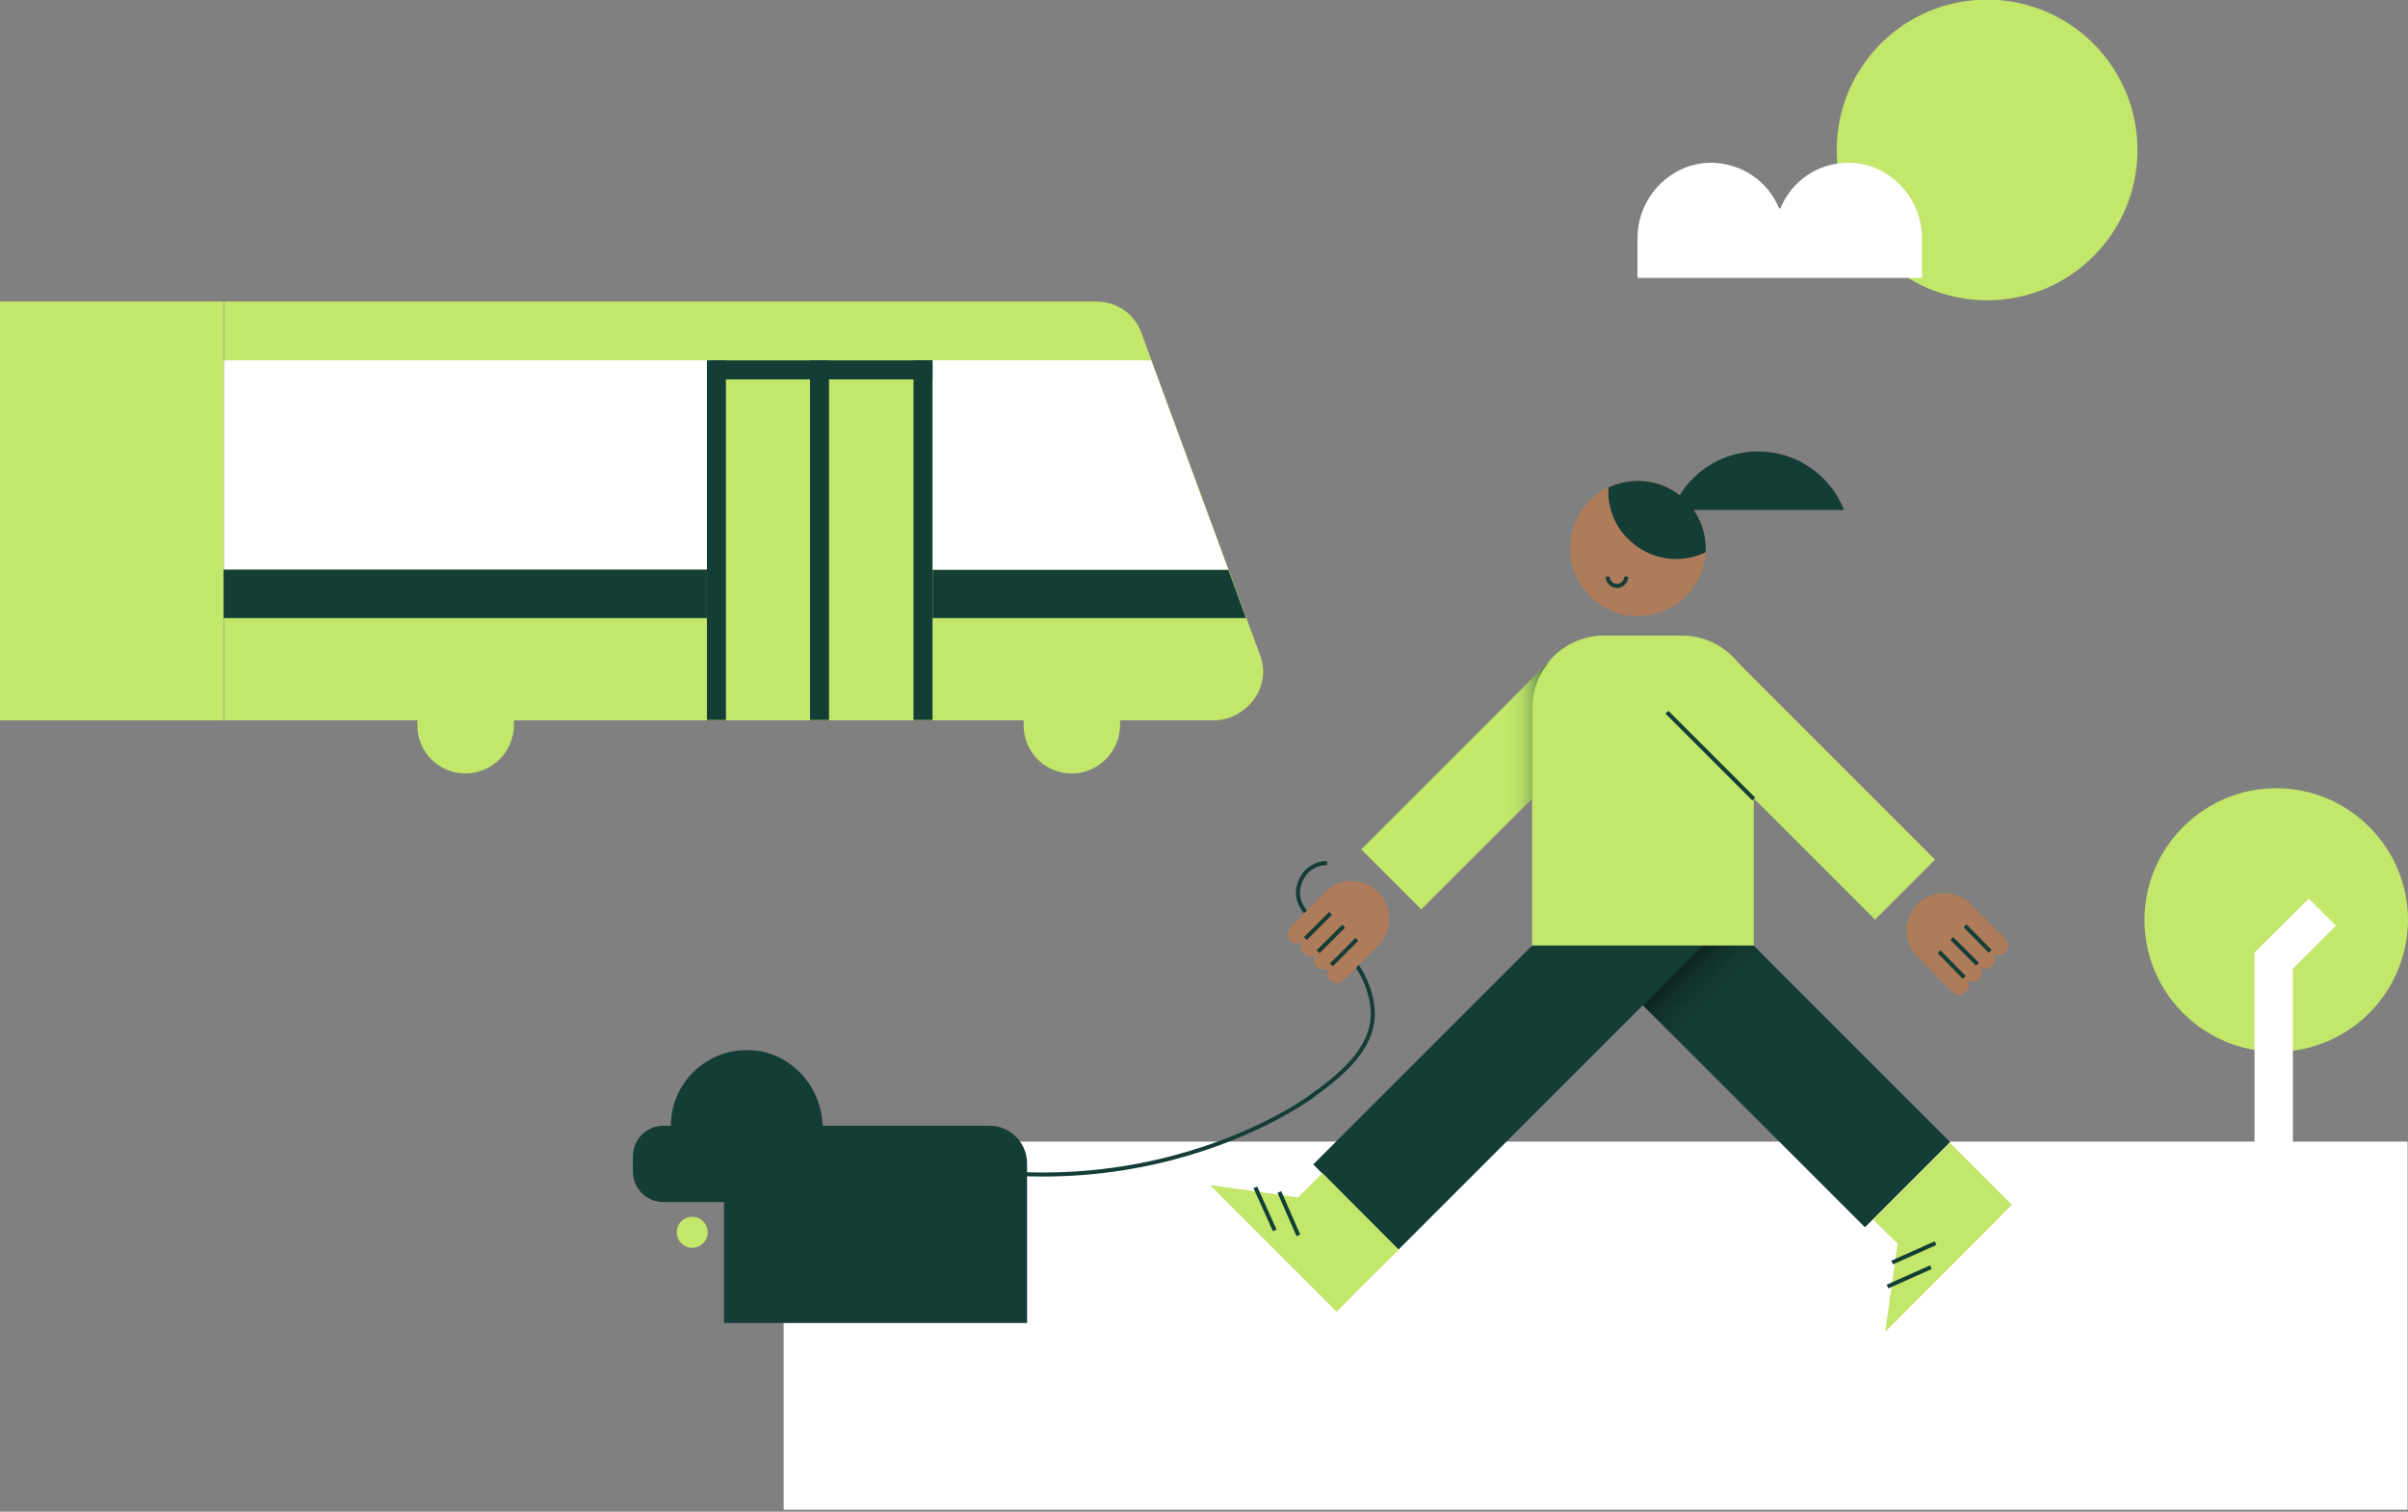 <?xml version="1.0" encoding="UTF-8"?>
<svg xmlns="http://www.w3.org/2000/svg" xmlns:xlink="http://www.w3.org/1999/xlink" version="1.1" id="Layer_1" x="0px" y="0px" viewBox="0 0 621.3 390.1" style="enable-background:new 0 0 621.3 390.1;" xml:space="preserve">
<rect x="0" y="0" width="621.3" height="390.1" fill="#808080" stroke="none"/>
<style type="text/css">
	.st0{fill:#C2E76B;}
	.st1{fill:none;stroke:#FFFFFF;stroke-width:2.77;stroke-linejoin:round;}
	.st2{fill:#143D35;}
	.st3{fill:#FFFFFF;}
	.st4{fill:#AE7C5A;}
	.st5{fill:none;stroke:#143D35;stroke-width:1.04;stroke-miterlimit:10;}
	.st6{fill:url(#SVGID_1_);}
	.st7{fill:none;stroke:#153D36;stroke-width:1.04;stroke-miterlimit:10;}
	.st8{fill:url(#SVGID_00000034053690025385214710000002732505937480390805_);}
</style>
<circle class="st0" cx="512.7" cy="38.7" r="38.8"></circle>
<rect y="77.8" class="st0" width="29.1" height="108.1"></rect>
<line class="st1" x1="211.5" y1="185.5" x2="211.5" y2="94.4"></line>
<rect x="28.6" y="77.8" class="st0" width="29.1" height="108.1"></rect>
<path class="st0" d="M313.3,185.9H57.8V77.8h225c5.3,0,10,3.2,11.7,8.1l30.6,83.1c1.5,3.9,0.9,8-1.5,11.4  C321.1,183.8,317.4,185.8,313.3,185.9L313.3,185.9L313.3,185.9z"></path>
<polygon class="st2" points="240.6,159.5 240.6,147 316.9,147 321.5,159.5 "></polygon>
<rect x="182.4" y="93" class="st0" width="58.2" height="92.8"></rect>
<path class="st0" d="M264.1,187.1v-1.4h24.9v1.4c0,6.9-5.7,12.5-12.5,12.5S264.1,194.1,264.1,187.1z"></path>
<path class="st0" d="M107.7,187.1v-1.4h24.9v1.4c0,6.9-5.7,12.5-12.5,12.5S107.6,194.1,107.7,187.1z"></path>
<polygon class="st3" points="240.6,147 240.6,93 297,93 316.9,147 "></polygon>
<rect x="120" y="93" class="st3" width="62.4" height="54"></rect>
<rect x="57.8" y="93" class="st3" width="62.3" height="54"></rect>
<rect x="57.7" y="147" class="st2" width="124.7" height="12.5"></rect>
<rect x="235.7" y="93" class="st2" width="4.9" height="92.8"></rect>
<rect x="209" y="93" class="st2" width="4.9" height="92.8"></rect>
<rect x="182.4" y="93" class="st2" width="4.9" height="92.8"></rect>
<rect x="183.3" y="93" class="st2" width="57.3" height="4.9"></rect>
<rect x="202.2" y="294.6" class="st3" width="419" height="95"></rect>
<path class="st0" d="M587.3,271.4c-18.8,0-34-15.3-34-34s15.3-34,34-34s34,15.3,34,34C621.2,256.1,606.1,271.4,587.3,271.4z"></path>
<polygon class="st3" points="581.7,295 581.7,245.8 595.7,231.9 602.7,238.9 591.6,250 591.6,295 "></polygon>
<g>
	<path class="st4" d="M494.8,233.3c-3.7,3.7-3.8,9.5-0.4,13.3l0,0l0.1,0.1l0,0l2.7,2.7l0,0l6.5,6.6c1,1,2.5,1,3.5,0   c0.9-0.9,1-2.2,0.3-3.1c1,0.7,2.3,0.6,3.1-0.3s1-2.2,0.3-3.1c1,0.7,2.3,0.6,3.1-0.3s1-2.2,0.3-3.1c1,0.7,2.3,0.6,3.1-0.3   c1-1,1-2.5,0-3.5l-3.7-3.7l0,0l-5.6-5.6C504.5,229.5,498.5,229.6,494.8,233.3L494.8,233.3z"></path>
	<g>
		<line class="st5" x1="513.5" y1="245.5" x2="507" y2="238.9"></line>
		<line class="st5" x1="503.6" y1="242.2" x2="510.2" y2="248.8"></line>
		<line class="st5" x1="500.3" y1="245.6" x2="506.8" y2="252.2"></line>
	</g>
</g>
<path class="st5" d="M342.4,222.7c-0.7,0-2.1,0.1-3.5,0.9c-1.2,0.6-1.9,1.4-2.2,1.8c-0.2,0.2-1.9,2.4-1.8,5.3  c0.1,2.4,1.6,4.2,2.3,5.1c4.7,5.7,8.5,8.3,11.2,11.2c3.8,4.3,5.8,10.1,5.8,14.6c0,9.7-9.3,16.6-16.2,21.6c0,0-52.5,38.9-125.7,7.9"></path>
<rect x="348.6" y="190.7" transform="matrix(0.707 -0.707 0.707 0.707 -30.069 330.812)" class="st0" width="71.5" height="21.9"></rect>
<rect x="436.5" y="208.6" transform="matrix(0.707 -0.707 0.707 0.707 -55.356 397.375)" class="st2" width="31.1" height="113.8"></rect>
<linearGradient id="SVGID_1_" gradientUnits="userSpaceOnUse" x1="-603.477" y1="7346.274" x2="-582.664" y2="7367.089" gradientTransform="matrix(-0.291 -1.4 -1.399 -0.291 10563.069 1572.518)">
	<stop offset="0.458" style="stop-color:#143D35;stop-opacity:0"></stop>
	<stop offset="0.627" style="stop-color:#10322C;stop-opacity:0.26"></stop>
	<stop offset="0.83" style="stop-color:#071613;stop-opacity:0.71"></stop>
</linearGradient>
<path class="st6" d="M445.9,237.4L424,259.4v0.1l16.7,16.7h0.1l21.9-21.9v-0.1L445.9,237.4C446,237.4,445.9,237.4,445.9,237.4  L445.9,237.4z"></path>
<rect x="332" y="252.8" transform="matrix(0.707 -0.707 0.707 0.707 -74.62 356.481)" class="st2" width="122" height="31.1"></rect>
<g>
	<path class="st2" d="M255.3,290.5h-68.5v50.9H265v-41.1C265,294.9,260.7,290.5,255.3,290.5L255.3,290.5z"></path>
	<path class="st2" d="M193.6,271c-11.3-0.5-20.5,8.5-20.5,19.5h-1.9c-4.4,0-7.9,3.5-7.9,7.9v3.9c0,4.4,3.5,7.9,7.9,7.9h41.1v-19   C212.2,280.5,204.1,271.4,193.6,271L193.6,271z"></path>
</g>
<path class="st0" d="M433.9,164h-20c-10.2,0-18.6,8.3-18.6,18.6V244h57.2v-61.4C452.5,172.3,444.2,164,433.9,164L433.9,164z"></path>
<circle class="st0" cx="178.6" cy="318" r="4"></circle>
<g>
	<path class="st4" d="M355.6,230.2c-3.7-3.7-9.5-3.8-13.3-0.4l0,0l-0.1,0.1l0,0l-2.7,2.7l0,0l-6.5,6.6c-1,1-1,2.5,0,3.5   c0.9,0.9,2.2,1,3.1,0.3c-0.7,1-0.6,2.3,0.3,3.1s2.2,1,3.1,0.3c-0.7,1-0.6,2.3,0.3,3.1s2.2,1,3.1,0.3c-0.7,1-0.6,2.3,0.3,3.1   c1,1,2.5,1,3.5,0l3.7-3.7l0,0l5.6-5.6C359.4,239.9,359.3,233.9,355.6,230.2L355.6,230.2z"></path>
	<g>
		<line class="st5" x1="343.5" y1="249" x2="350.1" y2="242.4"></line>
		<line class="st5" x1="346.7" y1="239" x2="340.1" y2="245.6"></line>
		<line class="st5" x1="343.3" y1="235.7" x2="336.8" y2="242.2"></line>
	</g>
</g>
<circle class="st4" cx="422.6" cy="141.5" r="17.5"></circle>
<path class="st5" d="M419.6,148.8c0,1.3-1.1,2.4-2.4,2.4s-2.4-1.1-2.4-2.4"></path>
<path class="st2" d="M475.8,131.6c-3.5-8.8-12-15.1-22.2-15.1c-8.5,0-16.1,4.5-20.2,11.3c-5.3-4.2-12.5-4.8-18.4-2  c-0.3,4.8,1.4,9.7,5.1,13.3c5.4,5.4,13.4,6.6,20,3.4c0.2-3.8-0.9-7.7-3.1-10.9L475.8,131.6L475.8,131.6z"></path>
<g>
	<polygon class="st0" points="360.9,322.5 341.2,302.7 334.9,309 312.2,305.8 344.9,338.5 351,332.3 351,332.3  "></polygon>
	<line class="st5" x1="330.1" y1="307.6" x2="335" y2="318.8"></line>
	<line class="st5" x1="323.9" y1="306.4" x2="328.9" y2="317.5"></line>
</g>
<polygon class="st0" points="519.1,310.9 509.3,301.1 509.3,301.1 503.1,294.9 483.3,314.7 489.6,320.9 486.4,343.7 "></polygon>
<line class="st5" x1="488.2" y1="325.8" x2="499.4" y2="320.8"></line>
<line class="st5" x1="487" y1="332" x2="498.2" y2="327"></line>
<rect x="454.5" y="166.4" transform="matrix(0.707 -0.707 0.707 0.707 -7.503 388.68)" class="st0" width="21.9" height="74"></rect>
<line class="st7" x1="430.1" y1="183.8" x2="452.5" y2="206.2"></line>
<g>
	<path class="st0" d="M366.8,156l-0.2,0.2C366.6,156.2,366.7,156.1,366.8,156L366.8,156z"></path>
	
		<linearGradient id="SVGID_00000072973471361860727660000010229751898559280035_" gradientUnits="userSpaceOnUse" x1="384.45" y1="7817.565" x2="400.11" y2="7817.565" gradientTransform="matrix(1 0 0 1 0 -7623.94)">
		<stop offset="0.17" style="stop-color:#C2E76B;stop-opacity:0"></stop>
		<stop offset="0.28" style="stop-color:#BEE36A;stop-opacity:0.14"></stop>
		<stop offset="0.41" style="stop-color:#B0D666;stop-opacity:0.29"></stop>
		<stop offset="0.54" style="stop-color:#9BC15F;stop-opacity:0.45"></stop>
		<stop offset="0.68" style="stop-color:#7CA355;stop-opacity:0.61"></stop>
		<stop offset="0.82" style="stop-color:#557C49;stop-opacity:0.78"></stop>
		<stop offset="0.95" style="stop-color:#264E3A;stop-opacity:0.94"></stop>
		<stop offset="1" style="stop-color:#143D35"></stop>
	</linearGradient>
	<path style="fill:url(#SVGID_00000072973471361860727660000010229751898559280035_);" d="M384.5,216.9l10.9-10.9v-23.4   c0-4.7,1.8-9.1,4.7-12.3l-15.6,15.6V216.9z"></path>
</g>
<path class="st3" d="M422.5,71.7V61.4c0-10.6,8.7-19.4,18.9-19.4h0.4c7.6,0.2,14.3,4.7,17.2,11.7c0,0,0.1,0.1,0.2,0.1  c0.2,0,0.2-0.1,0.2-0.1c2.9-7,9.6-11.6,17.2-11.7h0.4c10.3,0,18.9,8.9,18.9,19.4v10.3H422.5L422.5,71.7z"></path>
</svg>
